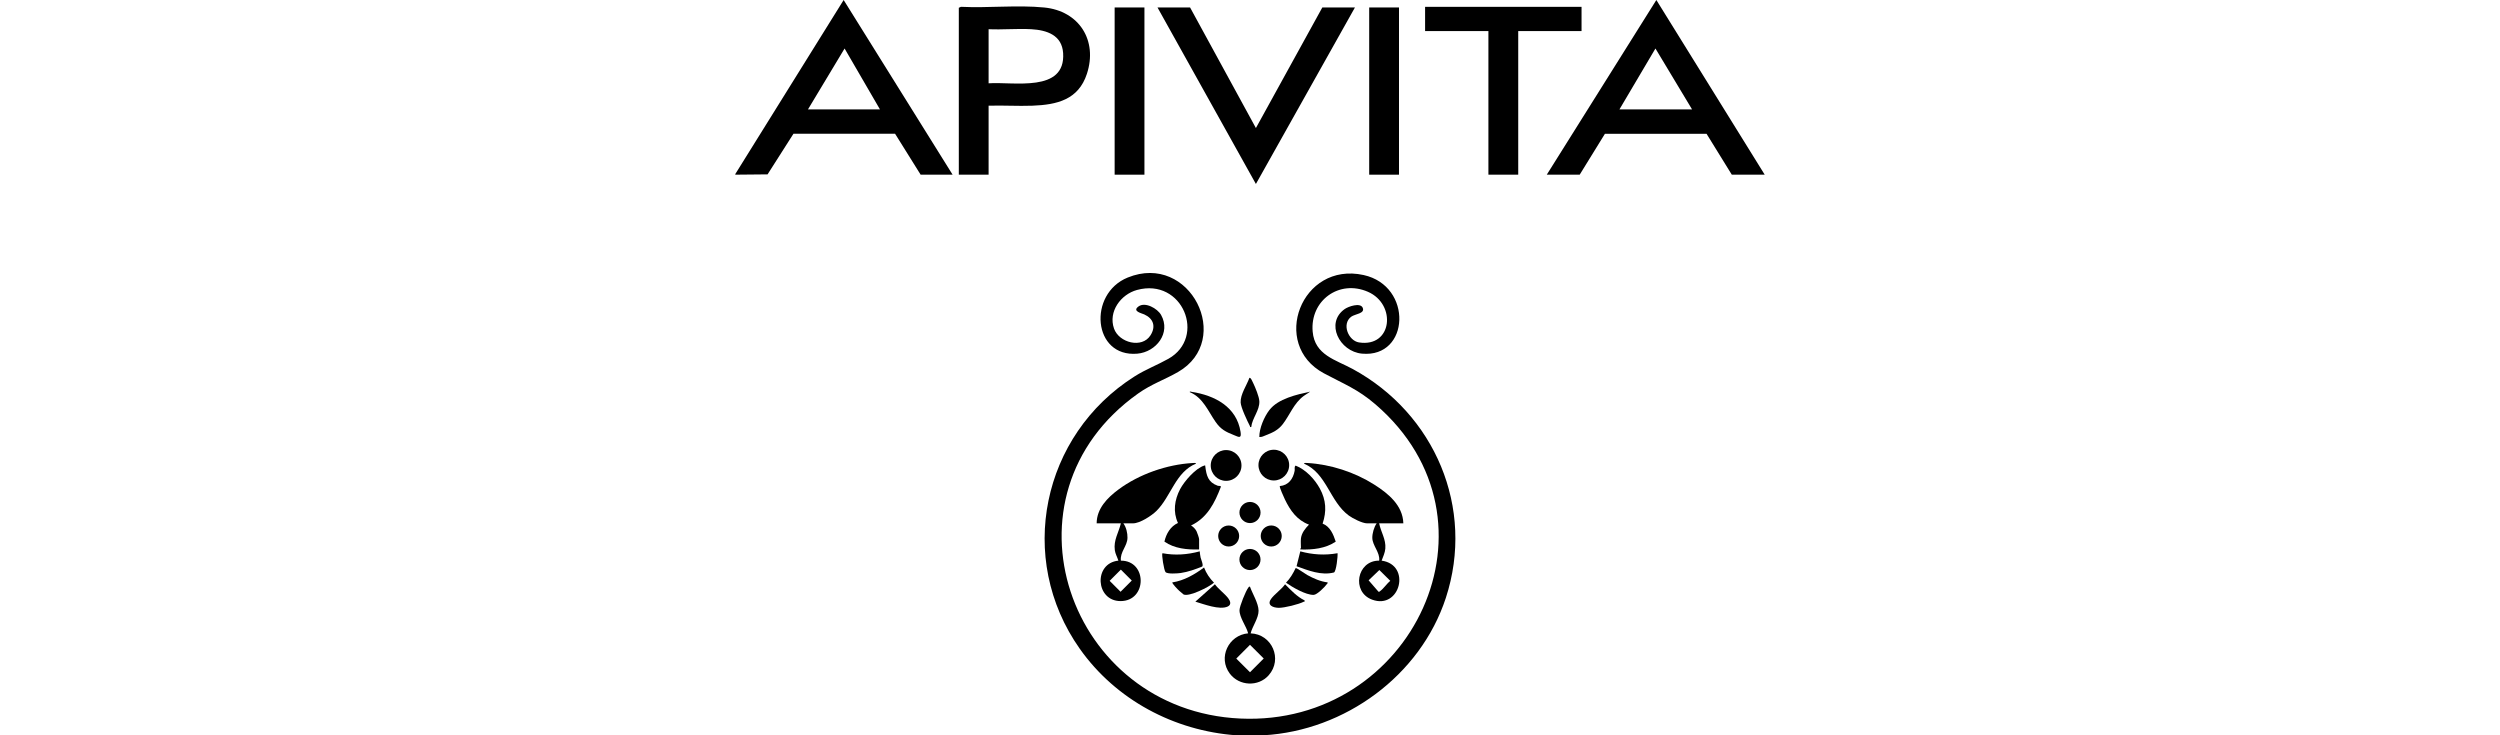 <?xml version="1.0" encoding="UTF-8"?>
<svg xmlns="http://www.w3.org/2000/svg" width="272" height="80" viewBox="0 0 272 80" fill="none">
  <g clip-path="url(#clip0_200_3275)">
    <path d="M137.487 80H134.516C127.759 79.518 121.397 76.139 117.477 70.581C110.532 60.736 113.362 47.332 123.442 40.953C124.667 40.178 125.917 39.715 127.128 39.033C131.277 36.689 128.683 30.189 123.704 31.548C121.943 32.028 120.561 33.903 121.203 35.744C121.744 37.295 124.253 37.953 125.179 36.475C125.779 35.516 125.495 34.661 124.495 34.208C124.211 34.078 123.143 33.863 123.873 33.339C124.602 32.814 125.926 33.559 126.326 34.267C127.424 36.213 125.796 38.302 123.737 38.48C118.888 38.895 118.339 31.968 122.693 30.197C129.508 27.425 134.226 36.999 128.165 40.477C126.681 41.328 125.295 41.774 123.819 42.82C108.124 53.962 116.229 77.326 134.949 78.178C153.669 79.03 164.343 56.621 149.645 43.99C147.702 42.321 146.195 41.771 144.035 40.612C138.174 37.465 141.576 28.432 148.361 29.924C153.748 31.108 153.391 38.951 148.192 38.477C145.716 38.252 144.162 35.121 146.31 33.621C146.705 33.344 147.992 32.896 148.257 33.474C148.552 34.123 147.426 34.151 147.012 34.459C145.944 35.254 146.713 37.078 147.857 37.256C151.492 37.823 151.957 33.113 148.831 31.748C145.705 30.384 142.525 32.693 142.818 36.077C143.038 38.638 145.336 39.145 147.189 40.155C156.083 44.997 160.51 55.254 157.308 65.051C154.543 73.508 146.31 79.501 137.484 79.997L137.487 80Z" fill="black"></path>
    <path d="M80 18.937L91.789 0L103.643 19.005H100.165L97.385 14.552H86.328L83.512 18.971L80 19.005V18.937ZM95.74 11.904L91.891 5.276L87.906 11.904H95.74Z" fill="black"></path>
    <path d="M168.289 19.005L180.211 0L192 19.005H188.42L185.671 14.554H174.617L171.871 19.005H168.292H168.289ZM184.097 11.904L180.112 5.276L176.195 11.904H184.097Z" fill="black"></path>
    <path d="M107.56 11.497V19.005H104.319V0.846L104.553 0.742C107.513 0.888 110.678 0.527 113.607 0.815C117.404 1.184 119.448 4.394 118.254 8.034C117.33 10.857 114.998 11.399 112.326 11.5C110.743 11.559 109.143 11.45 107.56 11.5V11.497ZM107.56 9.064C110.253 8.872 115.947 10.121 115.669 5.781C115.542 3.813 113.894 3.274 112.191 3.178C110.675 3.094 109.081 3.249 107.56 3.178V9.061V9.064Z" fill="black"></path>
    <path d="M129.48 0.812L136.642 13.931L143.869 0.812H147.418L136.642 20.017L125.935 0.812H129.48Z" fill="black"></path>
    <path d="M172.072 0.744V3.381H165.183V19.004H161.939V3.381H155.05V0.744H172.072Z" fill="black"></path>
    <path d="M124.515 0.812H121.273V19.005H124.515V0.812Z" fill="black"></path>
    <path d="M152.211 0.812H148.969V19.005H152.211V0.812Z" fill="black"></path>
    <path d="M152.684 56.94H150.051C150.24 57.891 150.806 58.675 150.724 59.678C150.687 60.147 150.479 60.567 150.321 60.998C153.58 61.452 152.346 66.365 149.291 65.243C147.006 64.405 147.623 60.976 150.054 60.998C150.166 60.104 149.324 59.377 149.307 58.525C149.299 58.043 149.493 57.332 149.783 56.94H148.736C148.223 56.94 147.173 56.402 146.747 56.089C144.666 54.557 144.348 51.492 141.878 50.446C141.878 50.33 142.174 50.372 142.252 50.375C144.765 50.516 147.387 51.373 149.505 52.716C151.025 53.68 152.628 54.975 152.684 56.937V56.94ZM149.983 64.38C150.082 64.408 150.096 64.351 150.152 64.315C150.516 64.067 150.896 63.48 151.265 63.198L150.073 62.019L148.905 63.139L149.981 64.38H149.983Z" fill="black"></path>
    <path d="M119.316 56.94C119.322 55.33 120.482 54.157 121.687 53.26C123.923 51.596 126.965 50.533 129.75 50.378C129.829 50.372 130.125 50.33 130.125 50.448C127.9 51.345 127.413 54.005 125.83 55.581C125.298 56.108 124.028 56.94 123.27 56.94H122.222C122.535 57.36 122.681 58.001 122.67 58.517C122.648 59.439 121.848 60.034 121.952 60.998C124.842 60.993 124.819 65.398 121.918 65.398C119.189 65.398 118.95 61.28 121.682 60.998C121.561 60.623 121.349 60.262 121.293 59.865C121.141 58.762 121.704 57.964 121.952 56.94H119.319H119.316ZM121.949 61.974L120.73 63.195L121.918 64.385L123.138 63.164L121.949 61.974Z" fill="black"></path>
    <path d="M130.46 59.78C129.165 59.82 127.776 59.687 126.689 58.928C126.875 58.085 127.351 57.259 128.162 56.901C127.599 55.682 127.787 54.374 128.398 53.218C128.86 52.349 130.08 50.936 131.037 50.651C131.164 50.612 131.125 50.671 131.136 50.75C131.266 51.748 131.432 52.468 132.485 52.848C132.62 52.896 132.86 52.815 132.826 52.981C132.153 54.727 131.358 56.331 129.584 57.174C129.832 57.312 130.049 57.544 130.181 57.795C130.254 57.936 130.463 58.536 130.463 58.66V59.777L130.46 59.78Z" fill="black"></path>
    <path d="M141.54 58.598C141.613 57.978 142.004 57.507 142.418 57.078C141.114 56.599 140.371 55.536 139.793 54.329C139.703 54.14 139.165 52.964 139.244 52.885C140.188 52.803 140.695 52.104 140.858 51.221C140.895 51.029 140.79 50.789 140.965 50.657C142.061 51.086 143.043 52.132 143.601 53.156C144.283 54.405 144.35 55.623 143.9 56.971C144.716 57.279 145.077 58.158 145.327 58.931C144.215 59.681 142.821 59.825 141.509 59.783C141.407 59.757 141.542 59.636 141.542 59.614C141.542 59.3 141.509 58.897 141.542 58.598H141.54Z" fill="black"></path>
    <path d="M136 63.838C136.268 64.594 136.924 65.632 136.932 66.441C136.941 67.25 136.256 68.15 136.068 68.909C138.386 68.99 139.591 71.715 138.028 73.474C136.901 74.743 134.834 74.647 133.809 73.297C132.483 71.548 133.665 69.095 135.797 68.906C135.611 68.136 134.843 67.2 134.859 66.376C134.868 65.95 135.541 64.295 135.809 63.945C135.868 63.869 135.879 63.807 136 63.832V63.838ZM136 70.155L134.507 71.653L136 73.141L137.493 71.644L136 70.155Z" fill="black"></path>
    <path d="M142.551 42.606L141.844 43.08C140.768 43.875 140.337 45.144 139.568 46.145C139.075 46.785 138.481 47.064 137.735 47.352C137.501 47.442 137.273 47.578 137.014 47.544C137.003 46.61 137.541 45.35 138.107 44.614C139.061 43.373 141.095 42.927 142.554 42.608L142.551 42.606Z" fill="black"></path>
    <path d="M129.449 42.671C129.432 42.544 129.581 42.623 129.655 42.634C132.153 43.015 134.541 44.25 134.972 46.98C135.096 47.764 134.772 47.549 134.268 47.346C133.355 46.983 132.831 46.726 132.26 45.908C131.443 44.741 130.894 43.266 129.452 42.668L129.449 42.671Z" fill="black"></path>
    <path d="M133.4 52.318C134.324 52.318 135.073 51.568 135.073 50.643C135.073 49.718 134.324 48.968 133.4 48.968C132.477 48.968 131.728 49.718 131.728 50.643C131.728 51.568 132.477 52.318 133.4 52.318Z" fill="black"></path>
    <path d="M138.591 52.276C139.513 52.276 140.261 51.527 140.261 50.603C140.261 49.68 139.513 48.931 138.591 48.931C137.669 48.931 136.921 49.68 136.921 50.603C136.921 51.527 137.669 52.276 138.591 52.276Z" fill="black"></path>
    <path d="M145.525 60.186C145.564 60.519 145.387 62.149 145.139 62.284C143.759 62.642 142.351 62.07 141.066 61.607L141.472 59.986C142.81 60.355 144.159 60.437 145.525 60.189V60.186Z" fill="black"></path>
    <path d="M130.528 59.983C130.556 60.203 130.576 60.446 130.626 60.663C130.677 60.866 130.962 61.509 130.798 61.641C130.055 61.94 129.258 62.228 128.458 62.344C128.142 62.389 127.007 62.479 126.807 62.239C126.636 62.033 126.36 60.302 126.475 60.189C127.838 60.449 129.196 60.35 130.528 59.986V59.983Z" fill="black"></path>
    <path d="M127.556 63.364C128.832 63.17 129.981 62.499 131.001 61.74C131.226 62.355 131.62 62.936 132.082 63.395C131.55 63.864 129.381 64.958 128.773 64.678C128.742 64.664 128.373 64.34 128.297 64.275C128.201 64.194 127.463 63.446 127.556 63.361V63.364Z" fill="black"></path>
    <path d="M144.443 63.364C144.471 63.466 144.418 63.477 144.376 63.534C144.156 63.849 143.297 64.715 142.925 64.724C142.061 64.738 140.624 63.897 139.917 63.398C140.368 62.941 140.695 62.38 140.968 61.805C141.098 61.785 142.013 62.442 142.235 62.563C142.911 62.936 143.669 63.271 144.443 63.364Z" fill="black"></path>
    <path d="M136.135 46.458C135.958 46.489 136.031 46.433 135.994 46.362C135.71 45.812 135.009 44.346 134.983 43.79C134.941 42.91 135.642 41.926 135.932 41.117C136.073 41.012 136.299 41.579 136.349 41.681C136.577 42.152 136.991 43.15 137.017 43.652C137.065 44.642 136.231 45.499 136.135 46.461V46.458Z" fill="black"></path>
    <path d="M141.945 65.327C141.976 65.502 141.92 65.432 141.85 65.468C141.292 65.753 139.751 66.137 139.135 66.131C138.518 66.125 137.8 65.857 138.295 65.158C138.656 64.65 139.433 64.12 139.816 63.57C140.464 64.219 141.106 64.918 141.942 65.327H141.945Z" fill="black"></path>
    <path d="M130.055 65.46L132.181 63.567C132.575 64.112 133.24 64.577 133.631 65.09C133.857 65.386 134.003 65.787 133.583 65.987C132.693 66.407 130.961 65.722 130.052 65.46H130.055Z" fill="black"></path>
    <path d="M135.997 62.025C136.632 62.025 137.146 61.51 137.146 60.874C137.146 60.239 136.632 59.724 135.997 59.724C135.363 59.724 134.848 60.239 134.848 60.874C134.848 61.51 135.363 62.025 135.997 62.025Z" fill="black"></path>
    <path d="M136 56.912C136.635 56.912 137.149 56.397 137.149 55.761C137.149 55.126 136.635 54.611 136 54.611C135.366 54.611 134.851 55.126 134.851 55.761C134.851 56.397 135.366 56.912 136 56.912Z" fill="black"></path>
    <path d="M138.309 59.461C138.941 59.461 139.453 58.949 139.453 58.316C139.453 57.684 138.941 57.171 138.309 57.171C137.678 57.171 137.166 57.684 137.166 58.316C137.166 58.949 137.678 59.461 138.309 59.461Z" fill="black"></path>
    <path d="M133.679 59.459C134.309 59.459 134.82 58.947 134.82 58.316C134.82 57.686 134.309 57.174 133.679 57.174C133.049 57.174 132.539 57.686 132.539 58.316C132.539 58.947 133.049 59.459 133.679 59.459Z" fill="black"></path>
  </g>
  <defs>
    <clipPath id="clip0_200_3275">
      <rect width="112" height="80" fill="white" transform="translate(80)"></rect>
    </clipPath>
  </defs>
</svg>
